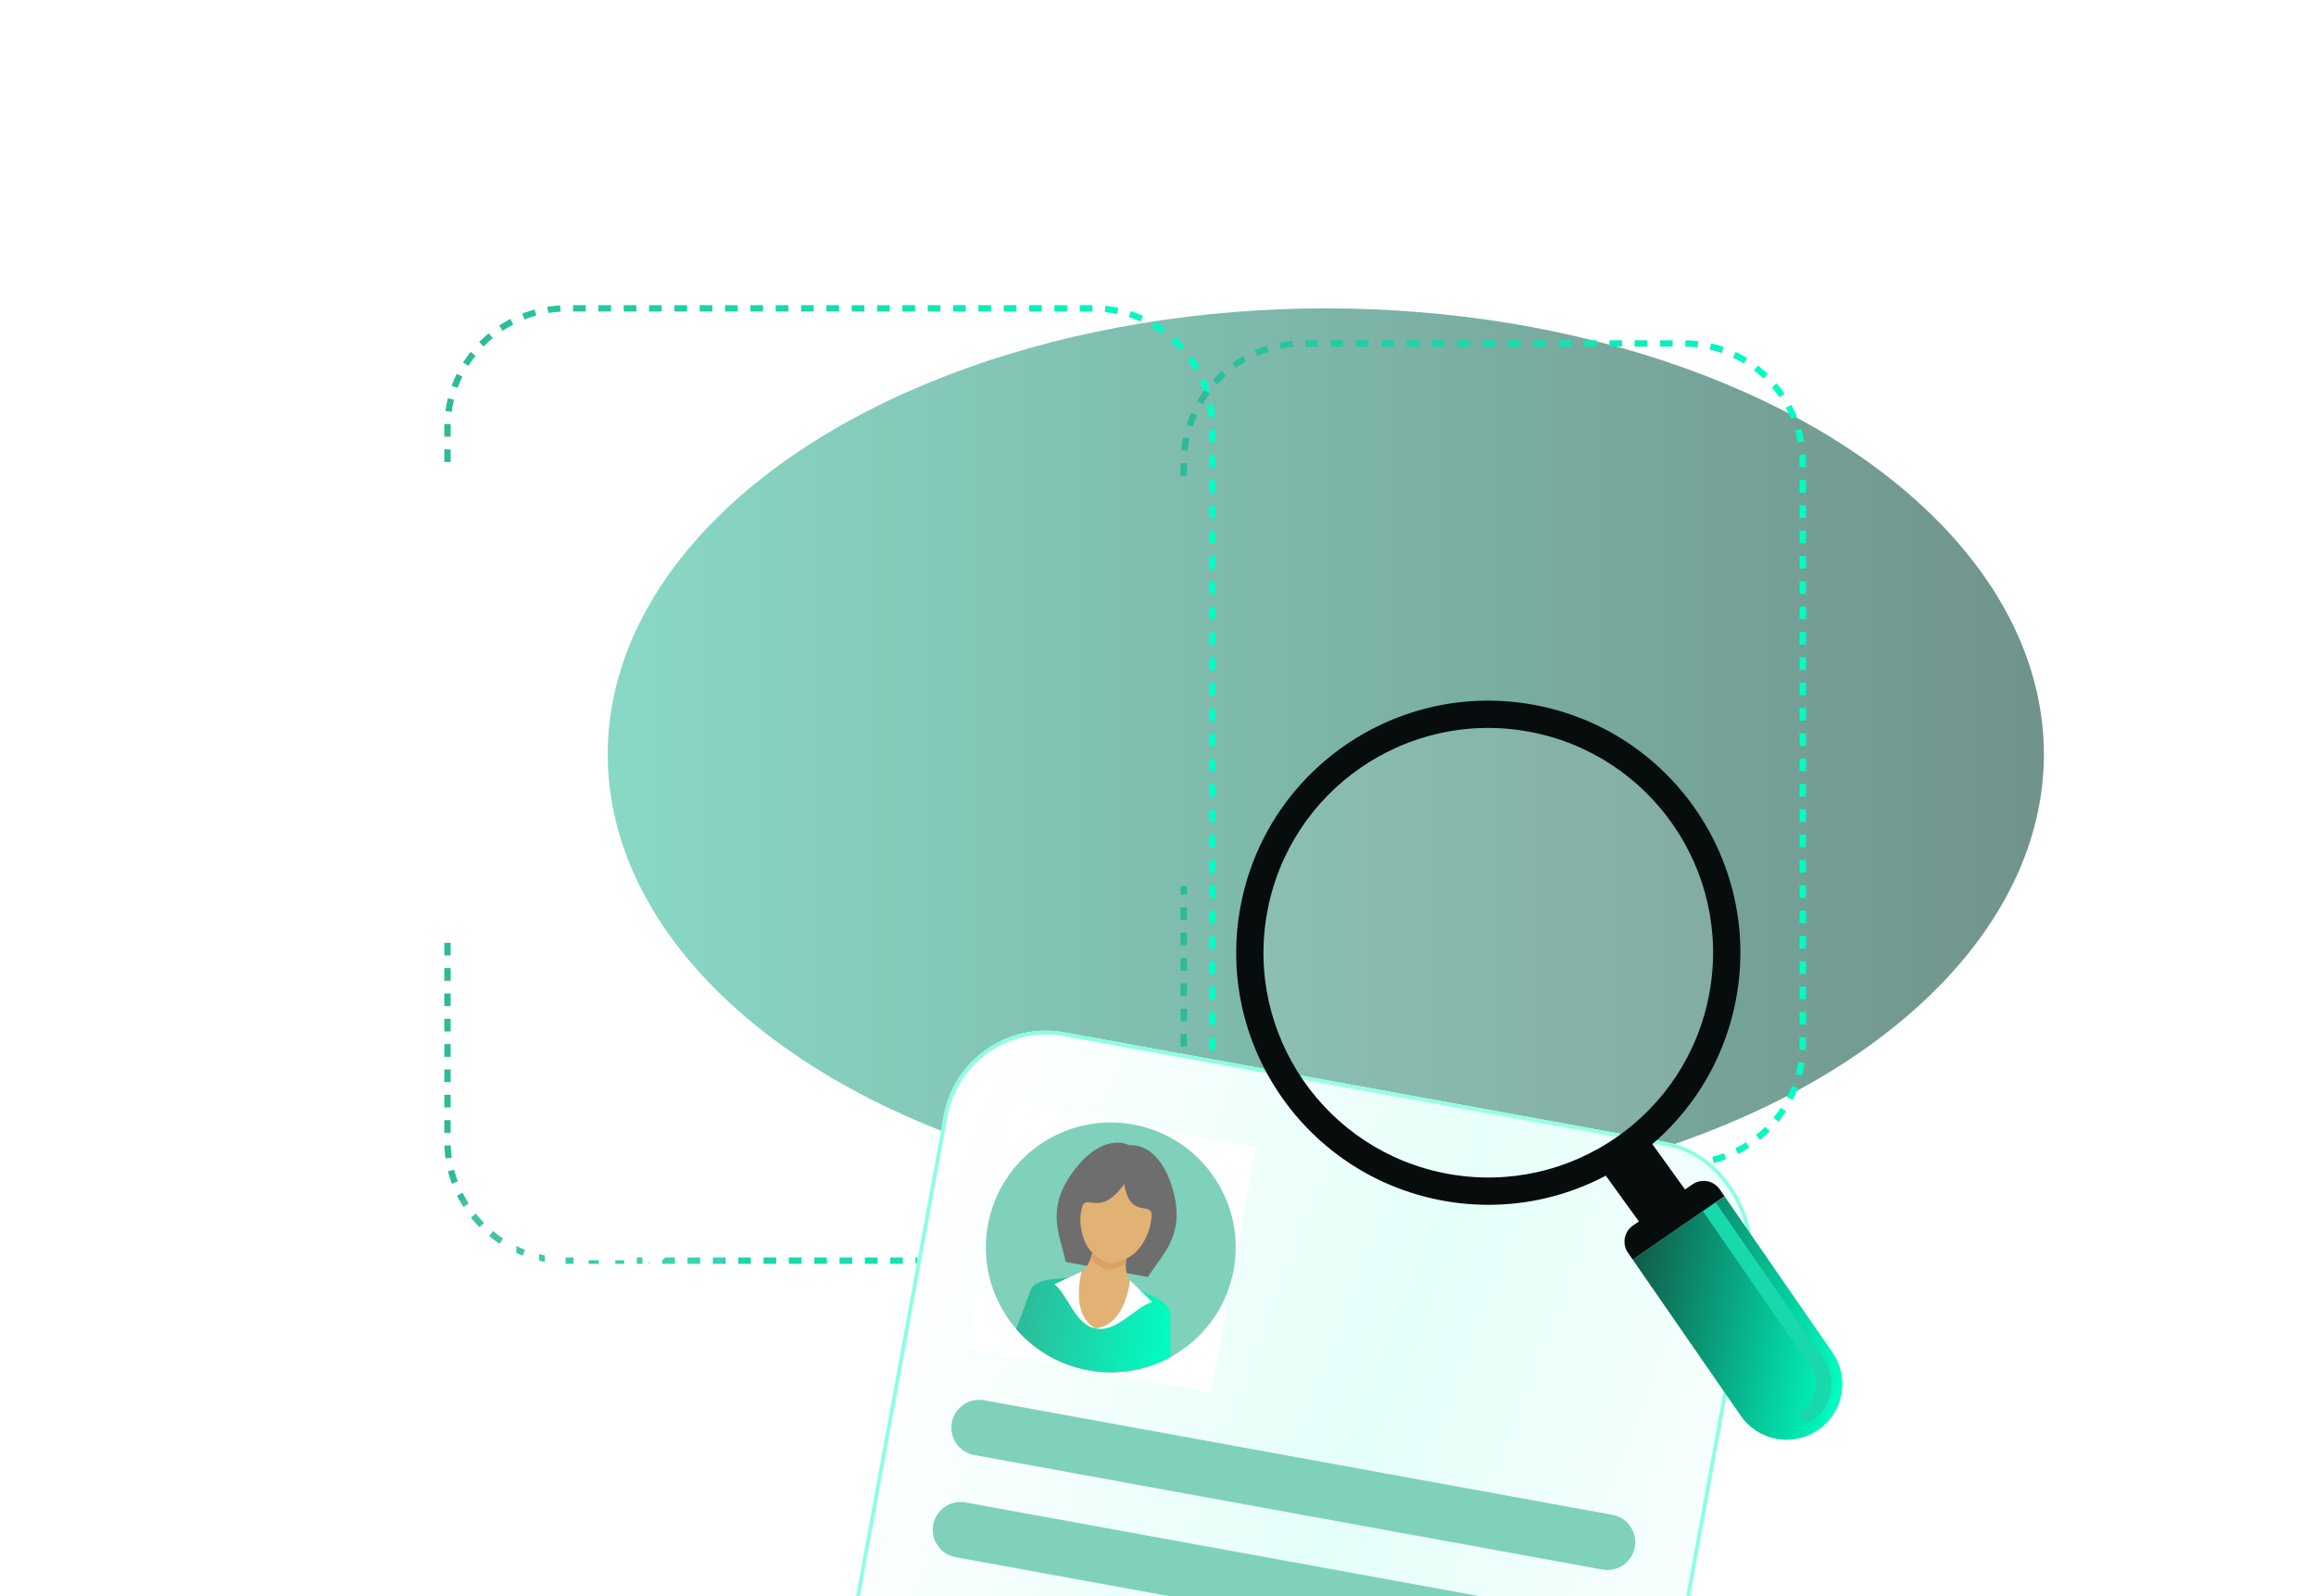 <svg width="766" height="528" viewBox="0 0 766 528" fill="none" xmlns="http://www.w3.org/2000/svg">
<g clip-path="url(#clip0_970_1074)">
<g filter="url(#filter0_fn_970_1074)">
<ellipse cx="438.5" cy="249.5" rx="237.5" ry="147.5" fill="url(#paint0_linear_970_1074)" fill-opacity="0.56"/>
</g>
<path d="M148 152.83V141.465C148 119.669 165.669 102 187.465 102H361.535C383.331 102 401 119.669 401 141.465V377.535C401 399.331 383.331 417 361.535 417H187.465C165.669 417 148 399.331 148 377.535V310.33" stroke="url(#paint1_linear_970_1074)" stroke-width="2.097" stroke-dasharray="4.19 4.19"/>
<path d="M391.52 157.38V153.063C391.52 131.267 409.189 113.598 430.985 113.598H556.781C578.577 113.598 596.247 131.267 596.247 153.063V345.457C596.247 367.253 578.577 384.923 556.781 384.923H430.985C409.189 384.923 391.52 367.253 391.52 345.457V293.042" stroke="url(#paint2_linear_970_1074)" stroke-width="2.097" stroke-dasharray="4.19 4.19"/>
<g filter="url(#filter1_dddd_970_1074)">
<g clip-path="url(#clip1_970_1074)">
<rect x="318.277" y="48.233" width="271.325" height="382.265" rx="34.353" transform="rotate(10.336 318.277 48.233)" fill="url(#paint3_linear_970_1074)"/>
<g clip-path="url(#clip2_970_1074)">
<rect width="82.631" height="82.631" transform="translate(334.148 77.454) rotate(10.336)" fill="white"/>
<path d="M359.968 166.158C382.416 170.252 403.932 155.373 408.026 132.925C412.12 110.477 397.242 88.961 374.794 84.867C352.346 80.773 330.83 95.652 326.736 118.099C322.642 140.547 337.52 162.064 359.968 166.158Z" fill="#7FD1BB"/>
<path fill-rule="evenodd" clip-rule="evenodd" d="M352.474 130.34C350.644 121.171 344.935 112.133 356.737 98.179C361.598 92.433 368.006 89.226 373.567 91.721C379.651 91.349 384.515 96.611 387.034 103.704C393.15 120.927 384.619 127.367 379.669 135.3L366.065 132.853L352.474 130.34Z" fill="#6E6E6E"/>
<path fill-rule="evenodd" clip-rule="evenodd" d="M340.735 142.011C340.185 142.62 338.059 148.263 336.079 152.475C342.029 159.391 350.295 164.393 359.969 166.157C369.643 167.921 379.143 166.16 387.151 161.789C386.785 157.15 386.788 151.119 386.489 150.356C381.882 138.621 370.977 141.389 372.492 129.198C372.492 129.198 368.814 131.024 366.337 130.596C363.861 130.167 361.269 127.31 361.269 127.31C358.386 139.24 349.182 132.666 340.735 142.011L340.735 142.011Z" fill="#E1B274"/>
<path fill-rule="evenodd" clip-rule="evenodd" d="M372.357 130.934C372.372 130.391 372.415 129.814 372.492 129.198C372.492 129.198 368.814 131.024 366.337 130.596C363.861 130.167 361.269 127.309 361.269 127.309C361.12 127.923 360.955 128.486 360.774 129.007C360.828 129.069 360.882 129.131 360.937 129.192L360.934 129.2C361.095 129.401 363.535 132.418 365.93 132.829C368.315 133.29 371.663 131.329 371.884 131.197L371.886 131.189C372.046 131.107 372.202 131.021 372.357 130.935L372.357 130.934Z" fill="#DCA260"/>
<path fill-rule="evenodd" clip-rule="evenodd" d="M361.278 127.318C361.442 127.496 363.943 130.181 366.337 130.595C368.723 131.053 372.011 129.424 372.228 129.315C376.225 127.868 380.322 122.197 380.88 115.345C381.338 109.731 373.899 116.728 371.819 104.594C363.694 115.838 359.439 107.534 357.95 112.085C356.311 117.1 358.018 124.097 361.277 127.317L361.278 127.318Z" fill="#E1B274"/>
<path fill-rule="evenodd" clip-rule="evenodd" d="M354.962 135.077C351.057 136.329 344.537 135.199 341.334 138.729C340.776 139.344 338.145 147.64 336.04 152.429C341.993 159.368 350.274 164.388 359.97 166.157C369.665 167.925 379.185 166.151 387.205 161.76C386.926 156.537 387.251 147.888 387.088 147.073C386.2 142.625 378.619 141.064 375.406 138.501C366.204 157.583 357.7 157.448 354.962 135.078L354.962 135.077Z" fill="url(#paint4_linear_970_1074)"/>
<path fill-rule="evenodd" clip-rule="evenodd" d="M357.693 133.513C356.322 139.722 355.769 148.771 362.371 152.314C355.718 151.386 353.167 141.09 348.741 137.707L357.693 133.514L357.693 133.513Z" fill="white"/>
<path fill-rule="evenodd" clip-rule="evenodd" d="M373.777 136.446C372.88 142.742 370.149 151.394 362.371 152.314C369.255 153.854 375.489 145.161 381.069 143.603L373.777 136.447L373.777 136.446Z" fill="white"/>
</g>
<line x1="323.864" y1="185.139" x2="531.643" y2="223.033" stroke="#7FD1BB" stroke-width="18.404" stroke-linecap="round"/>
<line x1="317.7" y1="218.934" x2="525.479" y2="256.829" stroke="#7FD1BB" stroke-width="18.404" stroke-linecap="round"/>
<line x1="311.536" y1="252.731" x2="519.315" y2="290.625" stroke="#7FD1BB" stroke-width="18.404" stroke-linecap="round"/>
<line x1="305.371" y1="286.527" x2="400.725" y2="303.917" stroke="#7FD1BB" stroke-width="18.404" stroke-linecap="round"/>
<rect x="288.508" y="327.724" width="229.61" height="76.069" rx="14.723" transform="rotate(10.336 288.508 327.724)" fill="#7FD1BB"/>
</g>
<rect x="318.771" y="48.947" width="270.098" height="381.038" rx="33.74" transform="rotate(10.336 318.771 48.947)" stroke="#89FFE3" stroke-width="1.227"/>
</g>
<rect x="427.715" y="224.897" width="157.862" height="155.395" rx="77.698" transform="rotate(10.336 427.715 224.897)" fill="white" fill-opacity="0.1"/>
<path d="M530.778 388.422L535.432 394.886L540.881 402.397L542.972 405.319L558.461 395.055L546.28 378.153L530.778 388.422Z" fill="#070C0D"/>
<path d="M570.346 395.676L606.057 447.322C608.745 451.19 609.956 456.112 609.036 461.113C608.122 466.126 605.261 470.305 601.376 472.987C597.504 475.665 592.596 476.862 587.583 475.947C582.573 475.034 578.408 472.18 575.723 468.292L540.009 416.651L570.346 395.676Z" fill="url(#paint5_linear_970_1074)"/>
<path d="M563.219 400.611L567.414 397.702L603.132 449.355C605.394 452.621 606.239 456.565 605.524 460.472C604.808 464.393 602.622 467.795 599.357 470.052C598.772 470.443 598.085 470.569 597.446 470.453C596.8 470.335 596.201 469.974 595.8 469.393C595.002 468.229 595.29 466.649 596.445 465.851C598.594 464.37 600.038 462.123 600.507 459.552C600.976 456.991 600.418 454.402 598.933 452.257L563.219 400.611Z" fill="#18D9AC"/>
<path d="M564.63 390.721C566.383 391.041 567.839 392.036 568.777 393.405L570.347 395.676L540.012 416.653L538.437 414.376C537.497 413.032 537.076 411.297 537.395 409.549C537.715 407.792 538.719 406.329 540.073 405.405L559.798 391.752C561.155 390.816 562.867 390.4 564.63 390.721ZM507.197 233.125C552.495 241.386 582.516 284.809 574.253 330.095C565.993 375.397 522.575 405.414 477.279 397.168C431.989 388.893 401.964 345.481 410.226 300.18C418.486 254.894 461.904 224.864 507.197 233.125ZM505.578 242.007C465.193 234.641 426.465 261.416 419.1 301.799C411.733 342.197 438.51 380.917 478.901 388.284C519.284 395.649 558.008 368.873 565.375 328.477C572.74 288.093 545.961 249.372 505.578 242.007Z" fill="#070C0D"/>
<g filter="url(#filter3_dddd_970_1074)">
<rect x="56" y="267" width="186.619" height="37.216" rx="18.608" fill="white" fill-opacity="0.1"/>
<g clip-path="url(#clip3_970_1074)">
<path d="M82.754 277.069C78.046 277.069 74.215 280.9 74.215 285.608C74.215 290.316 78.046 294.147 82.754 294.147C87.462 294.147 91.293 290.316 91.293 285.608C91.293 280.9 87.462 277.069 82.754 277.069ZM87.526 283.361L82.069 288.776C81.748 289.097 81.234 289.118 80.892 288.797L78.003 286.165C77.66 285.844 77.639 285.309 77.939 284.966C78.26 284.624 78.795 284.602 79.137 284.923L81.427 287.021L86.306 282.141C86.649 281.799 87.184 281.799 87.526 282.141C87.868 282.484 87.868 283.019 87.526 283.361Z" fill="white"/>
</g>
<path d="M103.596 291.108H101.411V280.626H103.596V291.108ZM105.531 283.478H107.649V284.179C107.866 283.928 108.149 283.723 108.499 283.562C108.877 283.389 109.275 283.303 109.692 283.303C110.559 283.303 111.226 283.562 111.693 284.079C112.16 284.596 112.393 285.277 112.393 286.122V291.108H110.275V286.564C110.275 286.158 110.173 285.832 109.967 285.588C109.761 285.338 109.447 285.213 109.025 285.213C108.897 285.213 108.744 285.238 108.566 285.288C108.421 285.327 108.285 285.393 108.157 285.488C108.03 285.582 107.921 285.694 107.832 285.821C107.743 285.949 107.682 286.099 107.649 286.272V291.108H105.531V283.478ZM115.754 288.84C115.837 289.124 115.99 289.332 116.213 289.465C116.446 289.604 116.721 289.674 117.038 289.674C117.199 289.674 117.347 289.657 117.48 289.624C117.614 289.59 117.728 289.543 117.822 289.482C117.922 289.415 117.994 289.34 118.039 289.257C118.089 289.157 118.114 289.046 118.114 288.923C118.114 288.762 118.053 288.629 117.93 288.523C117.814 288.423 117.625 288.34 117.363 288.273L115.821 287.931C115.243 287.798 114.767 287.567 114.395 287.239C114.028 286.917 113.844 286.43 113.844 285.78C113.844 285.402 113.919 285.063 114.07 284.762C114.22 284.468 114.434 284.209 114.712 283.987C114.984 283.77 115.307 283.603 115.679 283.487C116.063 283.364 116.463 283.303 116.88 283.303C117.847 283.303 118.595 283.514 119.123 283.937C119.651 284.359 119.973 284.935 120.09 285.663H118.097C118.031 285.441 117.903 285.26 117.714 285.121C117.525 284.982 117.252 284.912 116.896 284.912C116.641 284.912 116.41 284.971 116.204 285.088C115.993 285.204 115.887 285.385 115.887 285.63C115.887 285.774 115.943 285.896 116.054 285.996C116.154 286.085 116.327 286.16 116.571 286.222L118.147 286.58C118.809 286.741 119.315 287.011 119.665 287.389C120.01 287.762 120.182 288.234 120.182 288.807C120.182 289.185 120.101 289.529 119.94 289.841C119.779 290.152 119.559 290.413 119.281 290.625C119.02 290.825 118.686 290.986 118.281 291.108C117.914 291.219 117.505 291.275 117.055 291.275C116.571 291.275 116.143 291.222 115.771 291.116C115.376 291.005 115.034 290.847 114.745 290.641C114.456 290.435 114.214 290.18 114.02 289.874C113.836 289.585 113.714 289.24 113.653 288.84H115.754ZM128.354 291.108H126.253V290.408C126.036 290.652 125.749 290.858 125.394 291.025C125.043 291.192 124.646 291.275 124.201 291.275C123.345 291.275 122.684 291.019 122.217 290.508C121.75 289.996 121.516 289.315 121.516 288.465V283.478H123.634V288.031C123.634 288.426 123.734 288.754 123.934 289.015C124.134 289.271 124.446 289.399 124.868 289.399C125.18 289.399 125.466 289.301 125.727 289.107C125.983 288.918 126.152 288.662 126.236 288.34V283.478H128.354V291.108ZM134.825 285.555C134.691 285.471 134.525 285.407 134.324 285.363C134.152 285.324 133.966 285.304 133.766 285.304C133.404 285.304 133.093 285.393 132.832 285.571C132.571 285.749 132.398 286.019 132.315 286.38V291.108H130.197V283.478H132.315V284.229C132.476 283.951 132.71 283.728 133.015 283.562C133.332 283.389 133.666 283.303 134.016 283.303C134.199 283.303 134.369 283.317 134.525 283.345C134.658 283.367 134.758 283.398 134.825 283.436V285.555ZM140.145 291.108V290.7C140.011 290.827 139.775 290.95 139.436 291.066C139.086 291.183 138.702 291.242 138.285 291.242C137.891 291.242 137.527 291.189 137.193 291.083C136.859 290.978 136.562 290.819 136.301 290.608C136.051 290.408 135.848 290.146 135.692 289.824C135.542 289.518 135.467 289.165 135.467 288.765C135.467 288.404 135.542 288.073 135.692 287.773C135.848 287.461 136.056 287.203 136.317 286.997C136.59 286.78 136.901 286.616 137.251 286.505C137.613 286.388 138.005 286.33 138.427 286.33C138.761 286.33 139.089 286.375 139.411 286.463C139.745 286.558 139.989 286.661 140.145 286.772V286.205C140.145 285.866 140.048 285.588 139.853 285.371C139.653 285.143 139.342 285.029 138.919 285.029C138.608 285.029 138.363 285.09 138.185 285.213C138.013 285.329 137.882 285.507 137.793 285.746H135.775C135.837 285.396 135.953 285.076 136.126 284.787C136.298 284.504 136.526 284.245 136.809 284.012C137.071 283.801 137.393 283.628 137.777 283.495C138.149 283.367 138.547 283.303 138.969 283.303C139.998 283.303 140.79 283.562 141.346 284.079C141.902 284.596 142.18 285.315 142.18 286.238V291.108H140.145ZM140.145 288.481C140.112 288.376 140.05 288.284 139.961 288.206C139.884 288.134 139.775 288.062 139.636 287.989C139.52 287.928 139.383 287.884 139.228 287.856C139.061 287.828 138.914 287.814 138.786 287.814C138.613 287.814 138.447 287.831 138.285 287.864C138.119 287.898 137.974 287.953 137.852 288.031C137.724 288.109 137.621 288.209 137.543 288.331C137.471 288.443 137.435 288.582 137.435 288.748C137.435 288.926 137.471 289.071 137.543 289.182C137.61 289.282 137.713 289.376 137.852 289.465C137.985 289.549 138.13 289.607 138.285 289.641C138.441 289.674 138.608 289.691 138.786 289.691C138.914 289.691 139.061 289.677 139.228 289.649C139.372 289.627 139.508 289.585 139.636 289.524C139.77 289.463 139.878 289.393 139.961 289.315C140.05 289.237 140.112 289.146 140.145 289.04V288.481ZM143.906 283.478H146.024V284.179C146.241 283.928 146.524 283.723 146.874 283.562C147.252 283.389 147.65 283.303 148.067 283.303C148.934 283.303 149.601 283.562 150.068 284.079C150.535 284.596 150.769 285.277 150.769 286.122V291.108H148.65V286.564C148.65 286.158 148.548 285.832 148.342 285.588C148.136 285.338 147.822 285.213 147.4 285.213C147.272 285.213 147.119 285.238 146.941 285.288C146.796 285.327 146.66 285.393 146.532 285.488C146.405 285.582 146.296 285.694 146.207 285.821C146.118 285.949 146.057 286.099 146.024 286.272V291.108H143.906V283.478ZM152.044 287.297C152.044 286.714 152.136 286.174 152.32 285.68C152.503 285.185 152.756 284.765 153.078 284.42C153.395 284.076 153.782 283.803 154.237 283.603C154.688 283.403 155.182 283.303 155.722 283.303C156.189 283.303 156.622 283.373 157.023 283.512C157.406 283.645 157.743 283.831 158.032 284.07C158.326 284.315 158.557 284.607 158.724 284.946C158.896 285.296 159.01 285.666 159.066 286.055H156.981C156.92 285.755 156.781 285.524 156.564 285.363C156.336 285.196 156.061 285.113 155.738 285.113C155.488 285.113 155.266 285.168 155.071 285.279C154.86 285.402 154.693 285.549 154.571 285.721C154.432 285.921 154.326 286.152 154.254 286.413C154.182 286.68 154.146 286.975 154.146 287.297C154.146 287.631 154.182 287.926 154.254 288.181C154.326 288.448 154.432 288.679 154.571 288.873C154.699 289.057 154.866 289.207 155.071 289.324C155.26 289.429 155.483 289.482 155.738 289.482C156.061 289.482 156.336 289.399 156.564 289.232C156.781 289.071 156.92 288.837 156.981 288.531H159.066C159.01 288.937 158.896 289.31 158.724 289.649C158.562 289.971 158.332 290.258 158.032 290.508C157.731 290.758 157.395 290.947 157.023 291.075C156.639 291.208 156.205 291.275 155.722 291.275C155.177 291.275 154.682 291.18 154.237 290.991C153.804 290.808 153.417 290.533 153.078 290.166C152.756 289.821 152.503 289.404 152.32 288.915C152.136 288.431 152.044 287.892 152.044 287.297ZM167.004 288.615C166.882 289.421 166.529 290.066 165.945 290.549C165.361 291.033 164.594 291.275 163.644 291.275C163.077 291.275 162.568 291.18 162.118 290.991C161.678 290.808 161.289 290.533 160.95 290.166C160.628 289.821 160.375 289.404 160.191 288.915C160.008 288.431 159.916 287.892 159.916 287.297C159.916 286.719 160.008 286.188 160.191 285.705C160.38 285.21 160.633 284.787 160.95 284.437C161.273 284.081 161.662 283.803 162.118 283.603C162.579 283.403 163.071 283.303 163.594 283.303C164.172 283.303 164.669 283.398 165.086 283.587C165.525 283.781 165.884 284.04 166.162 284.362C166.462 284.701 166.684 285.099 166.829 285.555C166.979 286.022 167.054 286.536 167.054 287.097V287.748H161.967C161.995 288.042 162.048 288.298 162.126 288.515C162.209 288.737 162.323 288.929 162.468 289.09C162.601 289.24 162.774 289.36 162.985 289.449C163.185 289.532 163.405 289.574 163.644 289.574C163.988 289.574 164.288 289.493 164.544 289.332C164.794 289.176 164.961 288.937 165.044 288.615H167.004ZM163.61 285.013C163.399 285.013 163.21 285.046 163.043 285.113C162.876 285.179 162.724 285.274 162.585 285.396C162.457 285.513 162.34 285.66 162.234 285.838C162.129 286.022 162.056 286.23 162.018 286.463H164.994C164.989 286.274 164.953 286.083 164.886 285.888C164.83 285.721 164.742 285.568 164.619 285.429C164.508 285.302 164.366 285.199 164.194 285.121C164.033 285.049 163.838 285.013 163.61 285.013ZM174.209 291.108L171.324 283.478H173.542L175.284 288.548L177.027 283.478H179.162L176.252 291.108H174.209ZM186.667 288.615C186.545 289.421 186.192 290.066 185.608 290.549C185.024 291.033 184.257 291.275 183.306 291.275C182.739 291.275 182.231 291.18 181.78 290.991C181.341 290.808 180.952 290.533 180.613 290.166C180.291 289.821 180.038 289.404 179.854 288.915C179.671 288.431 179.579 287.892 179.579 287.297C179.579 286.719 179.671 286.188 179.854 285.705C180.043 285.21 180.296 284.787 180.613 284.437C180.935 284.081 181.325 283.803 181.78 283.603C182.242 283.403 182.734 283.303 183.256 283.303C183.835 283.303 184.332 283.398 184.749 283.587C185.188 283.781 185.547 284.04 185.825 284.362C186.125 284.701 186.347 285.099 186.492 285.555C186.642 286.022 186.717 286.536 186.717 287.097V287.748H181.63C181.658 288.042 181.711 288.298 181.789 288.515C181.872 288.737 181.986 288.929 182.131 289.09C182.264 289.24 182.436 289.36 182.648 289.449C182.848 289.532 183.067 289.574 183.306 289.574C183.651 289.574 183.951 289.493 184.207 289.332C184.457 289.176 184.624 288.937 184.707 288.615H186.667ZM183.273 285.013C183.062 285.013 182.873 285.046 182.706 285.113C182.539 285.179 182.386 285.274 182.247 285.396C182.12 285.513 182.003 285.66 181.897 285.838C181.792 286.022 181.719 286.23 181.68 286.463H184.657C184.652 286.274 184.616 286.083 184.549 285.888C184.493 285.721 184.404 285.568 184.282 285.429C184.171 285.302 184.029 285.199 183.857 285.121C183.696 285.049 183.501 285.013 183.273 285.013ZM192.696 285.555C192.562 285.471 192.396 285.407 192.196 285.363C192.023 285.324 191.837 285.304 191.637 285.304C191.275 285.304 190.964 285.393 190.703 285.571C190.442 285.749 190.269 286.019 190.186 286.38V291.108H188.068V283.478H190.186V284.229C190.347 283.951 190.581 283.728 190.886 283.562C191.203 283.389 191.537 283.303 191.887 283.303C192.07 283.303 192.24 283.317 192.396 283.345C192.529 283.367 192.629 283.398 192.696 283.436V285.555ZM196.148 291.108H194.038V283.478H196.148V291.108ZM196.357 281.268C196.357 281.635 196.231 281.93 195.981 282.152C195.737 282.375 195.442 282.486 195.097 282.486C194.758 282.486 194.466 282.375 194.222 282.152C193.972 281.93 193.847 281.635 193.847 281.268C193.847 280.924 193.972 280.637 194.222 280.41C194.466 280.187 194.758 280.076 195.097 280.076C195.442 280.076 195.737 280.187 195.981 280.41C196.231 280.637 196.357 280.924 196.357 281.268ZM202.477 281.835C202.355 281.769 202.233 281.719 202.11 281.685C201.955 281.646 201.827 281.627 201.727 281.627C201.41 281.627 201.157 281.719 200.968 281.902C200.779 282.086 200.684 282.347 200.684 282.686V283.478H202.277V285.179H200.684V291.108H198.6V285.179H197.357V283.478H198.6V282.569C198.6 282.136 198.666 281.752 198.8 281.419C198.939 281.068 199.119 280.782 199.342 280.56C199.57 280.332 199.856 280.157 200.201 280.034C200.551 279.912 200.918 279.851 201.301 279.851C201.518 279.851 201.738 279.87 201.96 279.909C202.144 279.943 202.316 279.993 202.477 280.059V281.835ZM205.671 291.108H203.561V283.478H205.671V291.108ZM205.879 281.268C205.879 281.635 205.754 281.93 205.504 282.152C205.26 282.375 204.965 282.486 204.62 282.486C204.281 282.486 203.989 282.375 203.745 282.152C203.495 281.93 203.369 281.635 203.369 281.268C203.369 280.924 203.495 280.637 203.745 280.41C203.989 280.187 204.281 280.076 204.62 280.076C204.965 280.076 205.26 280.187 205.504 280.41C205.754 280.637 205.879 280.924 205.879 281.268ZM214.135 288.615C214.013 289.421 213.66 290.066 213.076 290.549C212.492 291.033 211.725 291.275 210.774 291.275C210.207 291.275 209.699 291.18 209.248 290.991C208.809 290.808 208.42 290.533 208.081 290.166C207.758 289.821 207.505 289.404 207.322 288.915C207.139 288.431 207.047 287.892 207.047 287.297C207.047 286.719 207.139 286.188 207.322 285.705C207.511 285.21 207.764 284.787 208.081 284.437C208.403 284.081 208.792 283.803 209.248 283.603C209.71 283.403 210.202 283.303 210.724 283.303C211.302 283.303 211.8 283.398 212.217 283.587C212.656 283.781 213.015 284.04 213.293 284.362C213.593 284.701 213.815 285.099 213.96 285.555C214.11 286.022 214.185 286.536 214.185 287.097V287.748H209.098C209.126 288.042 209.179 288.298 209.257 288.515C209.34 288.737 209.454 288.929 209.599 289.09C209.732 289.24 209.904 289.36 210.116 289.449C210.316 289.532 210.535 289.574 210.774 289.574C211.119 289.574 211.419 289.493 211.675 289.332C211.925 289.176 212.092 288.937 212.175 288.615H214.135ZM210.741 285.013C210.53 285.013 210.341 285.046 210.174 285.113C210.007 285.179 209.854 285.274 209.715 285.396C209.587 285.513 209.471 285.66 209.365 285.838C209.259 286.022 209.187 286.23 209.148 286.463H212.125C212.12 286.274 212.083 286.083 212.017 285.888C211.961 285.721 211.872 285.568 211.75 285.429C211.639 285.302 211.497 285.199 211.325 285.121C211.163 285.049 210.969 285.013 210.741 285.013ZM220.514 290.474C220.414 290.58 220.303 290.68 220.18 290.775C220.047 290.875 219.9 290.961 219.738 291.033C219.566 291.111 219.385 291.169 219.196 291.208C218.985 291.253 218.788 291.275 218.604 291.275C218.032 291.275 217.537 291.175 217.12 290.975C216.681 290.763 216.317 290.477 216.028 290.116C215.722 289.727 215.497 289.304 215.352 288.848C215.197 288.348 215.119 287.831 215.119 287.297C215.119 286.758 215.197 286.241 215.352 285.746C215.497 285.285 215.722 284.862 216.028 284.479C216.317 284.117 216.681 283.831 217.12 283.62C217.559 283.409 218.054 283.303 218.604 283.303C218.788 283.303 218.985 283.325 219.196 283.37C219.363 283.403 219.544 283.464 219.738 283.553C219.883 283.62 220.03 283.709 220.18 283.82C220.303 283.915 220.414 284.015 220.514 284.12V280.009H222.632V291.108H220.514V290.474ZM220.514 286.038C220.386 285.777 220.194 285.563 219.939 285.396C219.677 285.229 219.385 285.146 219.063 285.146C218.774 285.146 218.518 285.204 218.296 285.321C218.057 285.443 217.868 285.593 217.729 285.771C217.568 285.977 217.448 286.202 217.37 286.447C217.281 286.725 217.237 287.008 217.237 287.297C217.237 287.592 217.281 287.878 217.37 288.156C217.448 288.401 217.568 288.626 217.729 288.832C217.868 289.015 218.057 289.162 218.296 289.274C218.513 289.379 218.768 289.432 219.063 289.432C219.397 289.432 219.688 289.351 219.939 289.19C220.194 289.023 220.386 288.809 220.514 288.548V286.038Z" fill="white"/>
</g>
<g filter="url(#filter4_dddd_970_1074)">
<rect x="56" y="164" width="183.334" height="38.009" rx="19.005" fill="white" fill-opacity="0.1"/>
<g clip-path="url(#clip4_970_1074)">
<path d="M84.115 173.108C78.659 173.108 74.219 177.548 74.219 183.005C74.219 188.461 78.659 192.901 84.115 192.901C89.572 192.901 94.011 188.461 94.011 183.005C94.011 177.548 89.572 173.108 84.115 173.108ZM89.646 180.4L83.321 186.675C82.949 187.047 82.354 187.072 81.957 186.7L78.609 183.649C78.212 183.277 78.187 182.657 78.534 182.26C78.906 181.864 79.527 181.839 79.923 182.211L82.577 184.642L88.232 178.986C88.629 178.59 89.249 178.59 89.646 178.986C90.043 179.383 90.043 180.003 89.646 180.4Z" fill="white"/>
</g>
<path d="M112.907 188.505H111.181L106.228 181.5V188.505H104.126V178.023H106.178L110.806 184.66V178.023H112.907V188.505ZM121.829 184.694C121.829 185.289 121.74 185.825 121.563 186.303C121.385 186.787 121.129 187.207 120.795 187.562C120.456 187.924 120.064 188.199 119.62 188.388C119.169 188.577 118.661 188.671 118.094 188.671C117.521 188.671 117.01 188.577 116.559 188.388C116.115 188.199 115.723 187.924 115.384 187.562C115.061 187.218 114.808 186.798 114.625 186.303C114.441 185.814 114.35 185.278 114.35 184.694C114.35 184.105 114.441 183.568 114.625 183.084C114.814 182.59 115.067 182.167 115.384 181.817C115.712 181.461 116.103 181.186 116.559 180.991C117.026 180.797 117.538 180.7 118.094 180.7C118.644 180.7 119.153 180.797 119.62 180.991C120.081 181.186 120.473 181.461 120.795 181.817C121.123 182.178 121.379 182.601 121.563 183.084C121.74 183.551 121.829 184.088 121.829 184.694ZM119.728 184.694C119.728 184.377 119.695 184.082 119.628 183.81C119.561 183.543 119.456 183.31 119.311 183.109C119.167 182.915 118.994 182.765 118.794 182.659C118.583 182.548 118.349 182.492 118.094 182.492C117.838 182.492 117.604 182.548 117.393 182.659C117.182 182.765 117.007 182.915 116.868 183.109C116.723 183.31 116.618 183.543 116.551 183.81C116.484 184.082 116.451 184.377 116.451 184.694C116.451 185.016 116.484 185.311 116.551 185.578C116.618 185.845 116.723 186.075 116.868 186.27C117.007 186.459 117.182 186.612 117.393 186.728C117.593 186.84 117.827 186.895 118.094 186.895C118.36 186.895 118.594 186.84 118.794 186.728C118.994 186.617 119.167 186.464 119.311 186.27C119.456 186.075 119.561 185.845 119.628 185.578C119.695 185.311 119.728 185.016 119.728 184.694ZM123.664 182.576H122.505V180.875H123.664V178.807H125.765V180.875H127.433V182.576H125.765V185.928C125.765 186.239 125.84 186.462 125.99 186.595C126.141 186.728 126.355 186.795 126.633 186.795C126.783 186.795 126.947 186.773 127.125 186.728C127.275 186.69 127.419 186.634 127.558 186.562V188.421C127.43 188.494 127.236 188.552 126.974 188.596C126.746 188.635 126.485 188.655 126.191 188.655C125.418 188.655 124.804 188.46 124.348 188.071C123.892 187.682 123.664 187.059 123.664 186.203V182.576ZM137.181 179.232C137.059 179.165 136.936 179.115 136.814 179.082C136.658 179.043 136.531 179.023 136.431 179.023C136.114 179.023 135.861 179.115 135.672 179.299C135.483 179.482 135.388 179.743 135.388 180.082V180.875H136.981V182.576H135.388V188.505H133.304V182.576H132.061V180.875H133.304V179.966C133.304 179.532 133.37 179.149 133.504 178.815C133.643 178.465 133.823 178.178 134.046 177.956C134.274 177.728 134.56 177.553 134.905 177.431C135.255 177.308 135.622 177.247 136.005 177.247C136.222 177.247 136.442 177.267 136.664 177.306C136.848 177.339 137.02 177.389 137.181 177.456V179.232ZM145.161 184.694C145.161 185.289 145.072 185.825 144.894 186.303C144.717 186.787 144.461 187.207 144.127 187.562C143.788 187.924 143.396 188.199 142.951 188.388C142.501 188.577 141.993 188.671 141.425 188.671C140.853 188.671 140.341 188.577 139.891 188.388C139.446 188.199 139.055 187.924 138.715 187.562C138.393 187.218 138.14 186.798 137.957 186.303C137.773 185.814 137.681 185.278 137.681 184.694C137.681 184.105 137.773 183.568 137.957 183.084C138.146 182.59 138.399 182.167 138.715 181.817C139.043 181.461 139.435 181.186 139.891 180.991C140.358 180.797 140.87 180.7 141.425 180.7C141.976 180.7 142.485 180.797 142.951 180.991C143.413 181.186 143.805 181.461 144.127 181.817C144.455 182.178 144.711 182.601 144.894 183.084C145.072 183.551 145.161 184.088 145.161 184.694ZM143.06 184.694C143.06 184.377 143.027 184.082 142.96 183.81C142.893 183.543 142.787 183.31 142.643 183.109C142.498 182.915 142.326 182.765 142.126 182.659C141.915 182.548 141.681 182.492 141.425 182.492C141.17 182.492 140.936 182.548 140.725 182.659C140.514 182.765 140.339 182.915 140.2 183.109C140.055 183.31 139.95 183.543 139.883 183.81C139.816 184.082 139.783 184.377 139.783 184.694C139.783 185.016 139.816 185.311 139.883 185.578C139.95 185.845 140.055 186.075 140.2 186.27C140.339 186.459 140.514 186.612 140.725 186.728C140.925 186.84 141.159 186.895 141.425 186.895C141.692 186.895 141.926 186.84 142.126 186.728C142.326 186.617 142.498 186.464 142.643 186.27C142.787 186.075 142.893 185.845 142.96 185.578C143.027 185.311 143.06 185.016 143.06 184.694ZM153.283 188.505H151.182V187.804C150.965 188.049 150.679 188.254 150.323 188.421C149.973 188.588 149.575 188.671 149.131 188.671C148.274 188.671 147.613 188.416 147.146 187.904C146.679 187.393 146.445 186.712 146.445 185.861V180.875H148.563V185.428C148.563 185.822 148.664 186.15 148.864 186.412C149.064 186.667 149.375 186.795 149.798 186.795C150.109 186.795 150.395 186.698 150.657 186.503C150.912 186.314 151.082 186.059 151.165 185.736V180.875H153.283V188.505ZM155.126 180.875H157.244V181.575C157.461 181.325 157.744 181.119 158.095 180.958C158.473 180.786 158.87 180.7 159.287 180.7C160.154 180.7 160.821 180.958 161.288 181.475C161.755 181.992 161.989 182.673 161.989 183.518V188.505H159.871V183.96C159.871 183.554 159.768 183.229 159.562 182.984C159.357 182.734 159.043 182.609 158.62 182.609C158.492 182.609 158.339 182.634 158.161 182.684C158.017 182.723 157.881 182.79 157.753 182.884C157.625 182.979 157.517 183.09 157.428 183.218C157.339 183.346 157.277 183.496 157.244 183.668V188.505H155.126V180.875ZM168.66 187.871C168.56 187.977 168.449 188.077 168.326 188.171C168.193 188.271 168.046 188.357 167.884 188.43C167.712 188.507 167.531 188.566 167.342 188.605C167.131 188.649 166.934 188.671 166.75 188.671C166.178 188.671 165.683 188.571 165.266 188.371C164.827 188.16 164.463 187.874 164.174 187.512C163.868 187.123 163.643 186.701 163.498 186.245C163.343 185.745 163.265 185.228 163.265 184.694C163.265 184.155 163.343 183.638 163.498 183.143C163.643 182.681 163.868 182.259 164.174 181.875C164.463 181.514 164.827 181.228 165.266 181.016C165.705 180.805 166.2 180.7 166.75 180.7C166.934 180.7 167.131 180.722 167.342 180.766C167.509 180.8 167.69 180.861 167.884 180.95C168.029 181.016 168.176 181.105 168.326 181.217C168.449 181.311 168.56 181.411 168.66 181.517V177.406H170.778V188.505H168.66V187.871ZM168.66 183.435C168.532 183.173 168.34 182.959 168.085 182.793C167.823 182.626 167.531 182.542 167.209 182.542C166.92 182.542 166.664 182.601 166.442 182.718C166.203 182.84 166.014 182.99 165.875 183.168C165.714 183.374 165.594 183.599 165.516 183.843C165.427 184.121 165.383 184.405 165.383 184.694C165.383 184.988 165.427 185.275 165.516 185.553C165.594 185.797 165.714 186.022 165.875 186.228C166.014 186.412 166.203 186.559 166.442 186.67C166.659 186.776 166.914 186.829 167.209 186.829C167.543 186.829 167.834 186.748 168.085 186.587C168.34 186.42 168.532 186.206 168.66 185.945V183.435ZM178.333 188.505H176.223V180.875H178.333V188.505ZM178.541 178.665C178.541 179.032 178.416 179.326 178.166 179.549C177.922 179.771 177.627 179.882 177.282 179.882C176.943 179.882 176.651 179.771 176.407 179.549C176.156 179.326 176.031 179.032 176.031 178.665C176.031 178.32 176.156 178.034 176.407 177.806C176.651 177.584 176.943 177.472 177.282 177.472C177.627 177.472 177.922 177.584 178.166 177.806C178.416 178.034 178.541 178.32 178.541 178.665ZM180.192 180.875H182.31V181.575C182.527 181.325 182.811 181.119 183.161 180.958C183.539 180.786 183.937 180.7 184.353 180.7C185.221 180.7 185.888 180.958 186.355 181.475C186.822 181.992 187.055 182.673 187.055 183.518V188.505H184.937V183.96C184.937 183.554 184.834 183.229 184.629 182.984C184.423 182.734 184.109 182.609 183.686 182.609C183.559 182.609 183.406 182.634 183.228 182.684C183.083 182.723 182.947 182.79 182.819 182.884C182.691 182.979 182.583 183.09 182.494 183.218C182.405 183.346 182.344 183.496 182.31 183.668V188.505H180.192V180.875ZM199.638 178.023V179.916H194.669V182.217H199.196V184.085H194.669V186.595H199.638V188.505H192.517V178.023H199.638ZM210.462 178.023V188.505H208.269V184.102H203.508V188.505H201.323V178.023H203.508V182.184H208.269V178.023H210.462ZM214.648 184.577V188.505H212.48V178.023H216.816C217.378 178.023 217.875 178.095 218.309 178.24C218.754 178.39 219.137 178.604 219.46 178.882C219.788 179.165 220.038 179.513 220.21 179.924C220.383 180.335 220.469 180.811 220.469 181.35C220.469 181.884 220.383 182.348 220.21 182.743C220.038 183.137 219.788 183.476 219.46 183.76C219.148 184.032 218.762 184.235 218.301 184.369C218.212 184.402 218.139 184.427 218.084 184.444L220.844 188.505H218.384L215.791 184.577H214.648ZM214.648 182.801H216.666C217.205 182.801 217.62 182.67 217.909 182.409C218.192 182.148 218.334 181.795 218.334 181.35C218.334 180.894 218.192 180.536 217.909 180.274C217.62 180.013 217.205 179.882 216.666 179.882H214.648V182.801Z" fill="white"/>
</g>
<g filter="url(#filter5_dddd_970_1074)">
<rect x="40" y="216" width="219.334" height="38.009" rx="19.005" fill="white" fill-opacity="0.1"/>
<g clip-path="url(#clip5_970_1074)">
<path d="M68.115 225.109C62.658 225.109 58.219 229.549 58.219 235.005C58.219 240.462 62.658 244.902 68.115 244.902C73.572 244.902 78.011 240.462 78.011 235.005C78.011 229.549 73.572 225.109 68.115 225.109ZM73.646 232.401L67.321 238.676C66.949 239.048 66.354 239.073 65.957 238.701L62.609 235.65C62.212 235.278 62.187 234.658 62.535 234.261C62.907 233.864 63.527 233.84 63.923 234.212L66.577 236.642L72.232 230.987C72.629 230.59 73.249 230.59 73.646 230.987C74.043 231.384 74.043 232.004 73.646 232.401Z" fill="white"/>
</g>
<path d="M96.907 240.505H95.181L90.228 233.5V240.505H88.126V230.023H90.177L94.805 236.66V230.023H96.907V240.505ZM105.437 238.011C105.315 238.817 104.962 239.462 104.378 239.946C103.795 240.43 103.028 240.671 102.077 240.671C101.51 240.671 101.001 240.577 100.551 240.388C100.112 240.204 99.723 239.929 99.383 239.562C99.061 239.218 98.808 238.801 98.625 238.312C98.441 237.828 98.35 237.289 98.35 236.694C98.35 236.116 98.441 235.585 98.625 235.101C98.814 234.606 99.067 234.184 99.383 233.834C99.706 233.478 100.095 233.2 100.551 233C101.012 232.8 101.504 232.7 102.027 232.7C102.605 232.7 103.103 232.794 103.52 232.983C103.959 233.178 104.317 233.436 104.595 233.759C104.895 234.098 105.118 234.495 105.262 234.951C105.412 235.418 105.487 235.932 105.487 236.494V237.144H100.401C100.429 237.439 100.481 237.694 100.559 237.911C100.643 238.134 100.757 238.325 100.901 238.487C101.035 238.637 101.207 238.756 101.418 238.845C101.618 238.929 101.838 238.97 102.077 238.97C102.422 238.97 102.722 238.89 102.978 238.728C103.228 238.573 103.394 238.334 103.478 238.011H105.437ZM102.044 234.409C101.832 234.409 101.643 234.442 101.477 234.509C101.31 234.576 101.157 234.67 101.018 234.793C100.89 234.909 100.773 235.057 100.668 235.235C100.562 235.418 100.49 235.626 100.451 235.86H103.428C103.422 235.671 103.386 235.479 103.319 235.285C103.264 235.118 103.175 234.965 103.053 234.826C102.941 234.698 102.8 234.595 102.627 234.517C102.466 234.445 102.272 234.409 102.044 234.409ZM113.668 237.736L115.019 232.875H117.07L114.744 240.505H112.801L111.55 235.81L110.324 240.505H108.373L106.055 232.875H108.173L109.532 237.736L110.783 232.875H112.4L113.668 237.736ZM124.083 236.869V240.505H121.915V230.023H126.201C126.762 230.023 127.263 230.095 127.702 230.24C128.158 230.39 128.544 230.607 128.861 230.89C129.178 231.174 129.425 231.529 129.603 231.957C129.781 232.391 129.87 232.889 129.87 233.45C129.87 234 129.781 234.492 129.603 234.926C129.425 235.354 129.178 235.71 128.861 235.993C128.544 236.277 128.158 236.494 127.702 236.644C127.246 236.794 126.746 236.869 126.201 236.869H124.083ZM127.318 234.576C127.596 234.287 127.735 233.911 127.735 233.45C127.735 232.989 127.596 232.611 127.318 232.316C127.046 232.027 126.621 231.882 126.043 231.882H124.083V235.009H126.043C126.615 235.009 127.04 234.865 127.318 234.576ZM131.78 234.576H130.621V232.875H131.78V230.807H133.881V232.875H135.549V234.576H133.881V237.928C133.881 238.239 133.956 238.462 134.106 238.595C134.256 238.728 134.47 238.795 134.748 238.795C134.898 238.795 135.062 238.773 135.24 238.728C135.39 238.69 135.535 238.634 135.674 238.562V240.421C135.546 240.494 135.351 240.552 135.09 240.596C134.862 240.635 134.601 240.655 134.306 240.655C133.534 240.655 132.919 240.46 132.463 240.071C132.008 239.682 131.78 239.059 131.78 238.203V234.576ZM136.808 239.279C136.808 238.884 136.936 238.559 137.191 238.303C137.453 238.042 137.77 237.911 138.142 237.911C138.331 237.911 138.506 237.947 138.667 238.02C138.84 238.098 138.982 238.192 139.093 238.303C139.221 238.431 139.318 238.57 139.385 238.72C139.457 238.881 139.493 239.068 139.493 239.279C139.493 239.479 139.457 239.654 139.385 239.804C139.307 239.96 139.209 240.099 139.093 240.221C138.97 240.343 138.829 240.441 138.667 240.513C138.506 240.585 138.331 240.621 138.142 240.621C137.959 240.621 137.786 240.585 137.625 240.513C137.464 240.441 137.322 240.343 137.2 240.221C137.1 240.121 137.008 239.982 136.925 239.804C136.847 239.637 136.808 239.462 136.808 239.279ZM144.438 237.453C144.188 236.786 144.063 236.055 144.063 235.26C144.063 234.465 144.188 233.734 144.438 233.066C144.688 232.394 145.03 231.821 145.464 231.349C145.908 230.865 146.425 230.495 147.015 230.24C147.621 229.978 148.265 229.848 148.949 229.848C149.561 229.848 150.119 229.937 150.625 230.115C151.114 230.287 151.545 230.529 151.918 230.84C152.29 231.151 152.59 231.524 152.818 231.957C153.052 232.402 153.219 232.883 153.319 233.4H151.167C150.978 232.911 150.714 232.524 150.375 232.241C150.019 231.946 149.544 231.799 148.949 231.799C148.532 231.799 148.157 231.882 147.823 232.049C147.501 232.21 147.22 232.452 146.981 232.775C146.737 233.108 146.559 233.475 146.448 233.875C146.331 234.303 146.272 234.765 146.272 235.26C146.272 235.754 146.331 236.216 146.448 236.644C146.559 237.05 146.737 237.414 146.981 237.736C147.22 238.047 147.501 238.289 147.823 238.462C148.163 238.64 148.538 238.728 148.949 238.728C149.544 238.728 150.019 238.581 150.375 238.287C150.714 238.003 150.978 237.608 151.167 237.102H153.319C153.219 237.642 153.052 238.131 152.818 238.57C152.596 238.993 152.293 239.365 151.909 239.687C151.543 239.993 151.112 240.235 150.617 240.413C150.133 240.585 149.577 240.671 148.949 240.671C148.265 240.671 147.621 240.541 147.015 240.279C146.425 240.024 145.908 239.654 145.464 239.17C145.03 238.698 144.688 238.125 144.438 237.453ZM154.72 229.406H156.838V233.575C157.054 233.325 157.338 233.119 157.688 232.958C158.066 232.786 158.464 232.7 158.881 232.7C159.748 232.7 160.415 232.958 160.882 233.475C161.349 233.992 161.582 234.673 161.582 235.518V240.505H159.464V235.96C159.464 235.554 159.362 235.229 159.156 234.984C158.95 234.734 158.636 234.609 158.214 234.609C158.086 234.609 157.933 234.634 157.755 234.684C157.61 234.723 157.474 234.79 157.346 234.884C157.218 234.979 157.11 235.09 157.021 235.218C156.932 235.346 156.871 235.496 156.838 235.668V240.505H154.72V229.406ZM167.553 240.505V240.096C167.42 240.224 167.183 240.346 166.844 240.463C166.494 240.58 166.11 240.638 165.693 240.638C165.299 240.638 164.935 240.585 164.601 240.48C164.267 240.374 163.97 240.216 163.709 240.004C163.459 239.804 163.256 239.543 163.1 239.22C162.95 238.915 162.875 238.562 162.875 238.161C162.875 237.8 162.95 237.469 163.1 237.169C163.256 236.858 163.464 236.599 163.725 236.394C163.998 236.177 164.309 236.013 164.659 235.902C165.021 235.785 165.413 235.727 165.835 235.727C166.169 235.727 166.497 235.771 166.819 235.86C167.153 235.954 167.397 236.057 167.553 236.168V235.601C167.553 235.262 167.456 234.984 167.261 234.768C167.061 234.54 166.75 234.426 166.327 234.426C166.016 234.426 165.771 234.487 165.593 234.609C165.421 234.726 165.29 234.904 165.201 235.143H163.183C163.245 234.793 163.361 234.473 163.534 234.184C163.706 233.9 163.934 233.642 164.217 233.408C164.479 233.197 164.801 233.025 165.185 232.891C165.557 232.763 165.955 232.7 166.377 232.7C167.406 232.7 168.198 232.958 168.754 233.475C169.31 233.992 169.588 234.712 169.588 235.635V240.505H167.553ZM167.553 237.878C167.52 237.772 167.458 237.681 167.37 237.603C167.292 237.53 167.183 237.458 167.044 237.386C166.928 237.325 166.791 237.28 166.636 237.253C166.469 237.225 166.322 237.211 166.194 237.211C166.021 237.211 165.855 237.228 165.693 237.261C165.527 237.294 165.382 237.35 165.26 237.428C165.132 237.505 165.029 237.606 164.951 237.728C164.879 237.839 164.843 237.978 164.843 238.145C164.843 238.323 164.879 238.467 164.951 238.578C165.018 238.678 165.121 238.773 165.26 238.862C165.393 238.945 165.538 239.004 165.693 239.037C165.849 239.07 166.016 239.087 166.194 239.087C166.322 239.087 166.469 239.073 166.636 239.045C166.78 239.023 166.916 238.981 167.044 238.92C167.178 238.859 167.286 238.79 167.37 238.712C167.458 238.634 167.52 238.542 167.553 238.437V237.878ZM175.942 234.951C175.808 234.868 175.642 234.804 175.441 234.759C175.269 234.72 175.083 234.701 174.883 234.701C174.521 234.701 174.21 234.79 173.949 234.968C173.688 235.146 173.515 235.415 173.432 235.777V240.505H171.314V232.875H173.432V233.625C173.593 233.347 173.826 233.125 174.132 232.958C174.449 232.786 174.783 232.7 175.133 232.7C175.316 232.7 175.486 232.713 175.642 232.741C175.775 232.763 175.875 232.794 175.942 232.833V234.951ZM177.776 234.576H176.617V232.875H177.776V230.807H179.878V232.875H181.545V234.576H179.878V237.928C179.878 238.239 179.953 238.462 180.103 238.595C180.253 238.728 180.467 238.795 180.745 238.795C180.895 238.795 181.059 238.773 181.237 238.728C181.387 238.69 181.532 238.634 181.67 238.562V240.421C181.543 240.494 181.348 240.552 181.087 240.596C180.859 240.635 180.598 240.655 180.303 240.655C179.53 240.655 178.916 240.46 178.46 240.071C178.004 239.682 177.776 239.059 177.776 238.203V234.576ZM186.765 237.453C186.515 236.786 186.39 236.055 186.39 235.26C186.39 234.465 186.515 233.734 186.765 233.066C187.016 232.394 187.358 231.821 187.791 231.349C188.236 230.865 188.753 230.495 189.342 230.24C189.948 229.978 190.593 229.848 191.277 229.848C191.888 229.848 192.447 229.937 192.953 230.115C193.442 230.287 193.873 230.529 194.245 230.84C194.618 231.151 194.918 231.524 195.146 231.957C195.379 232.402 195.546 232.883 195.646 233.4H193.495C193.306 232.911 193.042 232.524 192.703 232.241C192.347 231.946 191.872 231.799 191.277 231.799C190.86 231.799 190.485 231.882 190.151 232.049C189.829 232.21 189.548 232.452 189.309 232.775C189.064 233.108 188.886 233.475 188.775 233.875C188.658 234.303 188.6 234.765 188.6 235.26C188.6 235.754 188.658 236.216 188.775 236.644C188.886 237.05 189.064 237.414 189.309 237.736C189.548 238.047 189.829 238.289 190.151 238.462C190.49 238.64 190.865 238.728 191.277 238.728C191.872 238.728 192.347 238.581 192.703 238.287C193.042 238.003 193.306 237.608 193.495 237.102H195.646C195.546 237.642 195.379 238.131 195.146 238.57C194.924 238.993 194.621 239.365 194.237 239.687C193.87 239.993 193.439 240.235 192.945 240.413C192.461 240.585 191.905 240.671 191.277 240.671C190.593 240.671 189.948 240.541 189.342 240.279C188.753 240.024 188.236 239.654 187.791 239.17C187.358 238.698 187.016 238.125 186.765 237.453ZM201.675 234.951C201.542 234.868 201.375 234.804 201.175 234.759C201.003 234.72 200.816 234.701 200.616 234.701C200.255 234.701 199.944 234.79 199.682 234.968C199.421 235.146 199.249 235.415 199.165 235.777V240.505H197.047V232.875H199.165V233.625C199.326 233.347 199.56 233.125 199.866 232.958C200.183 232.786 200.516 232.7 200.866 232.7C201.05 232.7 201.219 232.713 201.375 232.741C201.508 232.763 201.608 232.794 201.675 232.833V234.951ZM209.439 238.011C209.316 238.817 208.963 239.462 208.38 239.946C207.796 240.43 207.029 240.671 206.078 240.671C205.511 240.671 205.002 240.577 204.552 240.388C204.113 240.204 203.724 239.929 203.385 239.562C203.062 239.218 202.809 238.801 202.626 238.312C202.442 237.828 202.351 237.289 202.351 236.694C202.351 236.116 202.442 235.585 202.626 235.101C202.815 234.606 203.068 234.184 203.385 233.834C203.707 233.478 204.096 233.2 204.552 233C205.013 232.8 205.505 232.7 206.028 232.7C206.606 232.7 207.104 232.794 207.521 232.983C207.96 233.178 208.318 233.436 208.596 233.759C208.897 234.098 209.119 234.495 209.263 234.951C209.414 235.418 209.489 235.932 209.489 236.494V237.144H204.402C204.43 237.439 204.483 237.694 204.56 237.911C204.644 238.134 204.758 238.325 204.902 238.487C205.036 238.637 205.208 238.756 205.419 238.845C205.619 238.929 205.839 238.97 206.078 238.97C206.423 238.97 206.723 238.89 206.979 238.728C207.229 238.573 207.396 238.334 207.479 238.011H209.439ZM206.045 234.409C205.833 234.409 205.644 234.442 205.478 234.509C205.311 234.576 205.158 234.67 205.019 234.793C204.891 234.909 204.774 235.057 204.669 235.235C204.563 235.418 204.491 235.626 204.452 235.86H207.429C207.423 235.671 207.387 235.479 207.321 235.285C207.265 235.118 207.176 234.965 207.054 234.826C206.943 234.698 206.801 234.595 206.628 234.517C206.467 234.445 206.273 234.409 206.045 234.409ZM215.067 240.505V240.096C214.934 240.224 214.698 240.346 214.358 240.463C214.008 240.58 213.625 240.638 213.208 240.638C212.813 240.638 212.449 240.585 212.115 240.48C211.782 240.374 211.484 240.216 211.223 240.004C210.973 239.804 210.77 239.543 210.614 239.22C210.464 238.915 210.389 238.562 210.389 238.161C210.389 237.8 210.464 237.469 210.614 237.169C210.77 236.858 210.978 236.599 211.24 236.394C211.512 236.177 211.823 236.013 212.174 235.902C212.535 235.785 212.927 235.727 213.349 235.727C213.683 235.727 214.011 235.771 214.333 235.86C214.667 235.954 214.912 236.057 215.067 236.168V235.601C215.067 235.262 214.97 234.984 214.775 234.768C214.575 234.54 214.264 234.426 213.841 234.426C213.53 234.426 213.286 234.487 213.108 234.609C212.935 234.726 212.805 234.904 212.716 235.143H210.698C210.759 234.793 210.876 234.473 211.048 234.184C211.22 233.9 211.448 233.642 211.732 233.408C211.993 233.197 212.315 233.025 212.699 232.891C213.072 232.763 213.469 232.7 213.891 232.7C214.92 232.7 215.712 232.958 216.268 233.475C216.824 233.992 217.102 234.712 217.102 235.635V240.505H215.067ZM215.067 237.878C215.034 237.772 214.973 237.681 214.884 237.603C214.806 237.53 214.698 237.458 214.559 237.386C214.442 237.325 214.306 237.28 214.15 237.253C213.983 237.225 213.836 237.211 213.708 237.211C213.536 237.211 213.369 237.228 213.208 237.261C213.041 237.294 212.896 237.35 212.774 237.428C212.646 237.505 212.543 237.606 212.466 237.728C212.393 237.839 212.357 237.978 212.357 238.145C212.357 238.323 212.393 238.467 212.466 238.578C212.532 238.678 212.635 238.773 212.774 238.862C212.908 238.945 213.052 239.004 213.208 239.037C213.363 239.07 213.53 239.087 213.708 239.087C213.836 239.087 213.983 239.073 214.15 239.045C214.295 239.023 214.431 238.981 214.559 238.92C214.692 238.859 214.8 238.79 214.884 238.712C214.973 238.634 215.034 238.542 215.067 238.437V237.878ZM219.22 234.576H218.061V232.875H219.22V230.807H221.321V232.875H222.989V234.576H221.321V237.928C221.321 238.239 221.396 238.462 221.546 238.595C221.697 238.728 221.911 238.795 222.189 238.795C222.339 238.795 222.503 238.773 222.681 238.728C222.831 238.69 222.975 238.634 223.114 238.562V240.421C222.986 240.494 222.792 240.552 222.53 240.596C222.303 240.635 222.041 240.655 221.747 240.655C220.974 240.655 220.36 240.46 219.904 240.071C219.448 239.682 219.22 239.059 219.22 238.203V234.576ZM231.186 238.011C231.064 238.817 230.711 239.462 230.127 239.946C229.543 240.43 228.776 240.671 227.826 240.671C227.259 240.671 226.75 240.577 226.3 240.388C225.86 240.204 225.471 239.929 225.132 239.562C224.81 239.218 224.557 238.801 224.373 238.312C224.19 237.828 224.098 237.289 224.098 236.694C224.098 236.116 224.19 235.585 224.373 235.101C224.562 234.606 224.815 234.184 225.132 233.834C225.455 233.478 225.844 233.2 226.3 233C226.761 232.8 227.253 232.7 227.776 232.7C228.354 232.7 228.851 232.794 229.268 232.983C229.707 233.178 230.066 233.436 230.344 233.759C230.644 234.098 230.866 234.495 231.011 234.951C231.161 235.418 231.236 235.932 231.236 236.494V237.144H226.149C226.177 237.439 226.23 237.694 226.308 237.911C226.391 238.134 226.505 238.325 226.65 238.487C226.783 238.637 226.956 238.756 227.167 238.845C227.367 238.929 227.587 238.97 227.826 238.97C228.17 238.97 228.47 238.89 228.726 238.728C228.976 238.573 229.143 238.334 229.226 238.011H231.186ZM227.792 234.409C227.581 234.409 227.392 234.442 227.225 234.509C227.058 234.576 226.906 234.67 226.767 234.793C226.639 234.909 226.522 235.057 226.416 235.235C226.311 235.418 226.238 235.626 226.2 235.86H229.176C229.171 235.671 229.135 235.479 229.068 235.285C229.012 235.118 228.924 234.965 228.801 234.826C228.69 234.698 228.548 234.595 228.376 234.517C228.215 234.445 228.02 234.409 227.792 234.409ZM237.565 239.871C237.465 239.977 237.354 240.077 237.232 240.171C237.098 240.271 236.951 240.357 236.79 240.43C236.617 240.507 236.437 240.566 236.248 240.605C236.036 240.649 235.839 240.671 235.656 240.671C235.083 240.671 234.588 240.571 234.171 240.371C233.732 240.16 233.368 239.874 233.079 239.512C232.773 239.123 232.548 238.701 232.404 238.245C232.248 237.745 232.17 237.228 232.17 236.694C232.17 236.155 232.248 235.638 232.404 235.143C232.548 234.681 232.773 234.259 233.079 233.875C233.368 233.514 233.732 233.228 234.171 233.016C234.611 232.805 235.105 232.7 235.656 232.7C235.839 232.7 236.036 232.722 236.248 232.766C236.415 232.8 236.595 232.861 236.79 232.95C236.934 233.016 237.082 233.105 237.232 233.217C237.354 233.311 237.465 233.411 237.565 233.517V229.406H239.683V240.505H237.565V239.871ZM237.565 235.435C237.437 235.173 237.246 234.959 236.99 234.793C236.729 234.626 236.437 234.542 236.114 234.542C235.825 234.542 235.57 234.601 235.347 234.718C235.108 234.84 234.919 234.99 234.78 235.168C234.619 235.374 234.499 235.599 234.422 235.843C234.333 236.121 234.288 236.405 234.288 236.694C234.288 236.988 234.333 237.275 234.422 237.553C234.499 237.797 234.619 238.022 234.78 238.228C234.919 238.412 235.108 238.559 235.347 238.67C235.564 238.776 235.82 238.829 236.114 238.829C236.448 238.829 236.74 238.748 236.99 238.587C237.246 238.42 237.437 238.206 237.565 237.945V235.435Z" fill="white"/>
</g>
</g>
<defs>
<filter id="filter0_fn_970_1074" x="70.8" y="-28.2" width="735.4" height="555.4" filterUnits="userSpaceOnUse" color-interpolation-filters="sRGB">
<feFlood flood-opacity="0" result="BackgroundImageFix"/>
<feBlend mode="normal" in="SourceGraphic" in2="BackgroundImageFix" result="shape"/>
<feGaussianBlur stdDeviation="65.1" result="effect1_foregroundBlur_970_1074"/>
<feTurbulence type="fractalNoise" baseFrequency="0.5 0.5" stitchTiles="stitch" numOctaves="3" result="noise" seed="5776" />
<feColorMatrix in="noise" type="luminanceToAlpha" result="alphaNoise" />
<feComponentTransfer in="alphaNoise" result="coloredNoise1">
<feFuncA type="discrete" tableValues="1 1 1 1 1 1 1 1 1 1 1 1 1 1 1 1 1 1 1 1 1 1 1 1 1 1 1 1 1 1 1 1 1 1 1 1 1 1 1 1 1 1 1 1 1 1 1 1 1 1 1 0 0 0 0 0 0 0 0 0 0 0 0 0 0 0 0 0 0 0 0 0 0 0 0 0 0 0 0 0 0 0 0 0 0 0 0 0 0 0 0 0 0 0 0 0 0 0 0 0 "/>
</feComponentTransfer>
<feComposite operator="in" in2="effect1_foregroundBlur_970_1074" in="coloredNoise1" result="noise1Clipped" />
<feFlood flood-color="rgba(0, 0, 0, 0.25)" result="color1Flood" />
<feComposite operator="in" in2="noise1Clipped" in="color1Flood" result="color1" />
<feMerge result="effect2_noise_970_1074">
<feMergeNode in="effect1_foregroundBlur_970_1074" />
<feMergeNode in="color1" />
</feMerge>
</filter>
<filter id="filter1_dddd_970_1074" x="188.346" y="37.191" width="458.199" height="650.494" filterUnits="userSpaceOnUse" color-interpolation-filters="sRGB">
<feFlood flood-opacity="0" result="BackgroundImageFix"/>
<feColorMatrix in="SourceAlpha" type="matrix" values="0 0 0 0 0 0 0 0 0 0 0 0 0 0 0 0 0 0 127 0" result="hardAlpha"/>
<feOffset dy="9.815"/>
<feGaussianBlur stdDeviation="10.429"/>
<feColorMatrix type="matrix" values="0 0 0 0 0 0 0 0 0 0 0 0 0 0 0 0 0 0 0.1 0"/>
<feBlend mode="normal" in2="BackgroundImageFix" result="effect1_dropShadow_970_1074"/>
<feColorMatrix in="SourceAlpha" type="matrix" values="0 0 0 0 0 0 0 0 0 0 0 0 0 0 0 0 0 0 127 0" result="hardAlpha"/>
<feOffset dy="38.034"/>
<feGaussianBlur stdDeviation="19.017"/>
<feColorMatrix type="matrix" values="0 0 0 0 0 0 0 0 0 0 0 0 0 0 0 0 0 0 0.09 0"/>
<feBlend mode="normal" in2="effect1_dropShadow_970_1074" result="effect2_dropShadow_970_1074"/>
<feColorMatrix in="SourceAlpha" type="matrix" values="0 0 0 0 0 0 0 0 0 0 0 0 0 0 0 0 0 0 127 0" result="hardAlpha"/>
<feOffset dy="85.884"/>
<feGaussianBlur stdDeviation="25.765"/>
<feColorMatrix type="matrix" values="0 0 0 0 0 0 0 0 0 0 0 0 0 0 0 0 0 0 0.05 0"/>
<feBlend mode="normal" in2="effect2_dropShadow_970_1074" result="effect3_dropShadow_970_1074"/>
<feColorMatrix in="SourceAlpha" type="matrix" values="0 0 0 0 0 0 0 0 0 0 0 0 0 0 0 0 0 0 127 0" result="hardAlpha"/>
<feOffset dy="153.364"/>
<feGaussianBlur stdDeviation="30.673"/>
<feColorMatrix type="matrix" values="0 0 0 0 0 0 0 0 0 0 0 0 0 0 0 0 0 0 0.01 0"/>
<feBlend mode="normal" in2="effect3_dropShadow_970_1074" result="effect4_dropShadow_970_1074"/>
<feBlend mode="normal" in="BackgroundImageFix" in2="effect4_dropShadow_970_1074" result="BackgroundImageFix"/>
<feBlend mode="normal" in="SourceGraphic" in2="BackgroundImageFix" result="shape"/>
</filter>
<filter id="filter3_dddd_970_1074" x="6.259" y="258.047" width="286.1" height="220.264" filterUnits="userSpaceOnUse" color-interpolation-filters="sRGB">
<feFlood flood-opacity="0" result="BackgroundImageFix"/>
<feColorMatrix in="SourceAlpha" type="matrix" values="0 0 0 0 0 0 0 0 0 0 0 0 0 0 0 0 0 0 127 0" result="hardAlpha"/>
<feOffset dy="7.959"/>
<feGaussianBlur stdDeviation="8.456"/>
<feColorMatrix type="matrix" values="0 0 0 0 0 0 0 0 0 0 0 0 0 0 0 0 0 0 0.1 0"/>
<feBlend mode="normal" in2="BackgroundImageFix" result="effect1_dropShadow_970_1074"/>
<feColorMatrix in="SourceAlpha" type="matrix" values="0 0 0 0 0 0 0 0 0 0 0 0 0 0 0 0 0 0 127 0" result="hardAlpha"/>
<feOffset dy="30.84"/>
<feGaussianBlur stdDeviation="15.42"/>
<feColorMatrix type="matrix" values="0 0 0 0 0 0 0 0 0 0 0 0 0 0 0 0 0 0 0.09 0"/>
<feBlend mode="normal" in2="effect1_dropShadow_970_1074" result="effect2_dropShadow_970_1074"/>
<feColorMatrix in="SourceAlpha" type="matrix" values="0 0 0 0 0 0 0 0 0 0 0 0 0 0 0 0 0 0 127 0" result="hardAlpha"/>
<feOffset dy="69.638"/>
<feGaussianBlur stdDeviation="20.891"/>
<feColorMatrix type="matrix" values="0 0 0 0 0 0 0 0 0 0 0 0 0 0 0 0 0 0 0.05 0"/>
<feBlend mode="normal" in2="effect2_dropShadow_970_1074" result="effect3_dropShadow_970_1074"/>
<feColorMatrix in="SourceAlpha" type="matrix" values="0 0 0 0 0 0 0 0 0 0 0 0 0 0 0 0 0 0 127 0" result="hardAlpha"/>
<feOffset dy="124.353"/>
<feGaussianBlur stdDeviation="24.871"/>
<feColorMatrix type="matrix" values="0 0 0 0 0 0 0 0 0 0 0 0 0 0 0 0 0 0 0.01 0"/>
<feBlend mode="normal" in2="effect3_dropShadow_970_1074" result="effect4_dropShadow_970_1074"/>
<feBlend mode="normal" in="BackgroundImageFix" in2="effect4_dropShadow_970_1074" result="BackgroundImageFix"/>
<feBlend mode="normal" in="SourceGraphic" in2="BackgroundImageFix" result="shape"/>
</filter>
<filter id="filter4_dddd_970_1074" x="6.259" y="155.047" width="282.814" height="221.056" filterUnits="userSpaceOnUse" color-interpolation-filters="sRGB">
<feFlood flood-opacity="0" result="BackgroundImageFix"/>
<feColorMatrix in="SourceAlpha" type="matrix" values="0 0 0 0 0 0 0 0 0 0 0 0 0 0 0 0 0 0 127 0" result="hardAlpha"/>
<feOffset dy="7.959"/>
<feGaussianBlur stdDeviation="8.456"/>
<feColorMatrix type="matrix" values="0 0 0 0 0 0 0 0 0 0 0 0 0 0 0 0 0 0 0.1 0"/>
<feBlend mode="normal" in2="BackgroundImageFix" result="effect1_dropShadow_970_1074"/>
<feColorMatrix in="SourceAlpha" type="matrix" values="0 0 0 0 0 0 0 0 0 0 0 0 0 0 0 0 0 0 127 0" result="hardAlpha"/>
<feOffset dy="30.84"/>
<feGaussianBlur stdDeviation="15.42"/>
<feColorMatrix type="matrix" values="0 0 0 0 0 0 0 0 0 0 0 0 0 0 0 0 0 0 0.09 0"/>
<feBlend mode="normal" in2="effect1_dropShadow_970_1074" result="effect2_dropShadow_970_1074"/>
<feColorMatrix in="SourceAlpha" type="matrix" values="0 0 0 0 0 0 0 0 0 0 0 0 0 0 0 0 0 0 127 0" result="hardAlpha"/>
<feOffset dy="69.638"/>
<feGaussianBlur stdDeviation="20.891"/>
<feColorMatrix type="matrix" values="0 0 0 0 0 0 0 0 0 0 0 0 0 0 0 0 0 0 0.05 0"/>
<feBlend mode="normal" in2="effect2_dropShadow_970_1074" result="effect3_dropShadow_970_1074"/>
<feColorMatrix in="SourceAlpha" type="matrix" values="0 0 0 0 0 0 0 0 0 0 0 0 0 0 0 0 0 0 127 0" result="hardAlpha"/>
<feOffset dy="124.353"/>
<feGaussianBlur stdDeviation="24.871"/>
<feColorMatrix type="matrix" values="0 0 0 0 0 0 0 0 0 0 0 0 0 0 0 0 0 0 0.01 0"/>
<feBlend mode="normal" in2="effect3_dropShadow_970_1074" result="effect4_dropShadow_970_1074"/>
<feBlend mode="normal" in="BackgroundImageFix" in2="effect4_dropShadow_970_1074" result="BackgroundImageFix"/>
<feBlend mode="normal" in="SourceGraphic" in2="BackgroundImageFix" result="shape"/>
</filter>
<filter id="filter5_dddd_970_1074" x="-9.741" y="207.047" width="318.814" height="221.056" filterUnits="userSpaceOnUse" color-interpolation-filters="sRGB">
<feFlood flood-opacity="0" result="BackgroundImageFix"/>
<feColorMatrix in="SourceAlpha" type="matrix" values="0 0 0 0 0 0 0 0 0 0 0 0 0 0 0 0 0 0 127 0" result="hardAlpha"/>
<feOffset dy="7.959"/>
<feGaussianBlur stdDeviation="8.456"/>
<feColorMatrix type="matrix" values="0 0 0 0 0 0 0 0 0 0 0 0 0 0 0 0 0 0 0.1 0"/>
<feBlend mode="normal" in2="BackgroundImageFix" result="effect1_dropShadow_970_1074"/>
<feColorMatrix in="SourceAlpha" type="matrix" values="0 0 0 0 0 0 0 0 0 0 0 0 0 0 0 0 0 0 127 0" result="hardAlpha"/>
<feOffset dy="30.84"/>
<feGaussianBlur stdDeviation="15.42"/>
<feColorMatrix type="matrix" values="0 0 0 0 0 0 0 0 0 0 0 0 0 0 0 0 0 0 0.09 0"/>
<feBlend mode="normal" in2="effect1_dropShadow_970_1074" result="effect2_dropShadow_970_1074"/>
<feColorMatrix in="SourceAlpha" type="matrix" values="0 0 0 0 0 0 0 0 0 0 0 0 0 0 0 0 0 0 127 0" result="hardAlpha"/>
<feOffset dy="69.638"/>
<feGaussianBlur stdDeviation="20.891"/>
<feColorMatrix type="matrix" values="0 0 0 0 0 0 0 0 0 0 0 0 0 0 0 0 0 0 0.05 0"/>
<feBlend mode="normal" in2="effect2_dropShadow_970_1074" result="effect3_dropShadow_970_1074"/>
<feColorMatrix in="SourceAlpha" type="matrix" values="0 0 0 0 0 0 0 0 0 0 0 0 0 0 0 0 0 0 127 0" result="hardAlpha"/>
<feOffset dy="124.353"/>
<feGaussianBlur stdDeviation="24.871"/>
<feColorMatrix type="matrix" values="0 0 0 0 0 0 0 0 0 0 0 0 0 0 0 0 0 0 0.01 0"/>
<feBlend mode="normal" in2="effect3_dropShadow_970_1074" result="effect4_dropShadow_970_1074"/>
<feBlend mode="normal" in="BackgroundImageFix" in2="effect4_dropShadow_970_1074" result="BackgroundImageFix"/>
<feBlend mode="normal" in="SourceGraphic" in2="BackgroundImageFix" result="shape"/>
</filter>
<linearGradient id="paint0_linear_970_1074" x1="201" y1="249.5" x2="676" y2="249.5" gradientUnits="userSpaceOnUse">
<stop stop-color="#2DBA99"/>
<stop offset="1" stop-color="#003F30"/>
</linearGradient>
<linearGradient id="paint1_linear_970_1074" x1="148" y1="259.5" x2="401" y2="259.5" gradientUnits="userSpaceOnUse">
<stop stop-color="#2DBA99"/>
<stop offset="1" stop-color="#00FFC3"/>
</linearGradient>
<linearGradient id="paint2_linear_970_1074" x1="391.52" y1="249.26" x2="596.247" y2="249.26" gradientUnits="userSpaceOnUse">
<stop stop-color="#2DBA99"/>
<stop offset="1" stop-color="#00FFC3"/>
</linearGradient>
<linearGradient id="paint3_linear_970_1074" x1="324.858" y1="63.358" x2="647.216" y2="123.942" gradientUnits="userSpaceOnUse">
<stop stop-color="white"/>
<stop offset="0.505" stop-color="#E4FFF9"/>
<stop offset="1" stop-color="white"/>
</linearGradient>
<linearGradient id="paint4_linear_970_1074" x1="337.077" y1="146.746" x2="388.241" y2="156.077" gradientUnits="userSpaceOnUse">
<stop stop-color="#2DBA99"/>
<stop offset="1" stop-color="#00FFC3"/>
</linearGradient>
<linearGradient id="paint5_linear_970_1074" x1="537.881" y1="428.319" x2="612.534" y2="441.934" gradientUnits="userSpaceOnUse">
<stop stop-color="#105B49"/>
<stop offset="1" stop-color="#00FFC3"/>
</linearGradient>
<clipPath id="clip0_970_1074">
<rect width="766" height="528" fill="white"/>
</clipPath>
<clipPath id="clip1_970_1074">
<rect x="318.277" y="48.233" width="271.325" height="382.265" rx="34.353" transform="rotate(10.336 318.277 48.233)" fill="white"/>
</clipPath>
<clipPath id="clip2_970_1074">
<rect width="82.631" height="82.631" fill="white" transform="translate(334.148 77.454) rotate(10.336)"/>
</clipPath>
<clipPath id="clip3_970_1074">
<rect width="17.078" height="17.078" fill="white" transform="translate(74.215 277.069)"/>
</clipPath>
<clipPath id="clip4_970_1074">
<rect width="19.793" height="19.793" fill="white" transform="translate(74.215 173.108)"/>
</clipPath>
<clipPath id="clip5_970_1074">
<rect width="19.793" height="19.793" fill="white" transform="translate(58.215 225.108)"/>
</clipPath>
</defs>
</svg>
